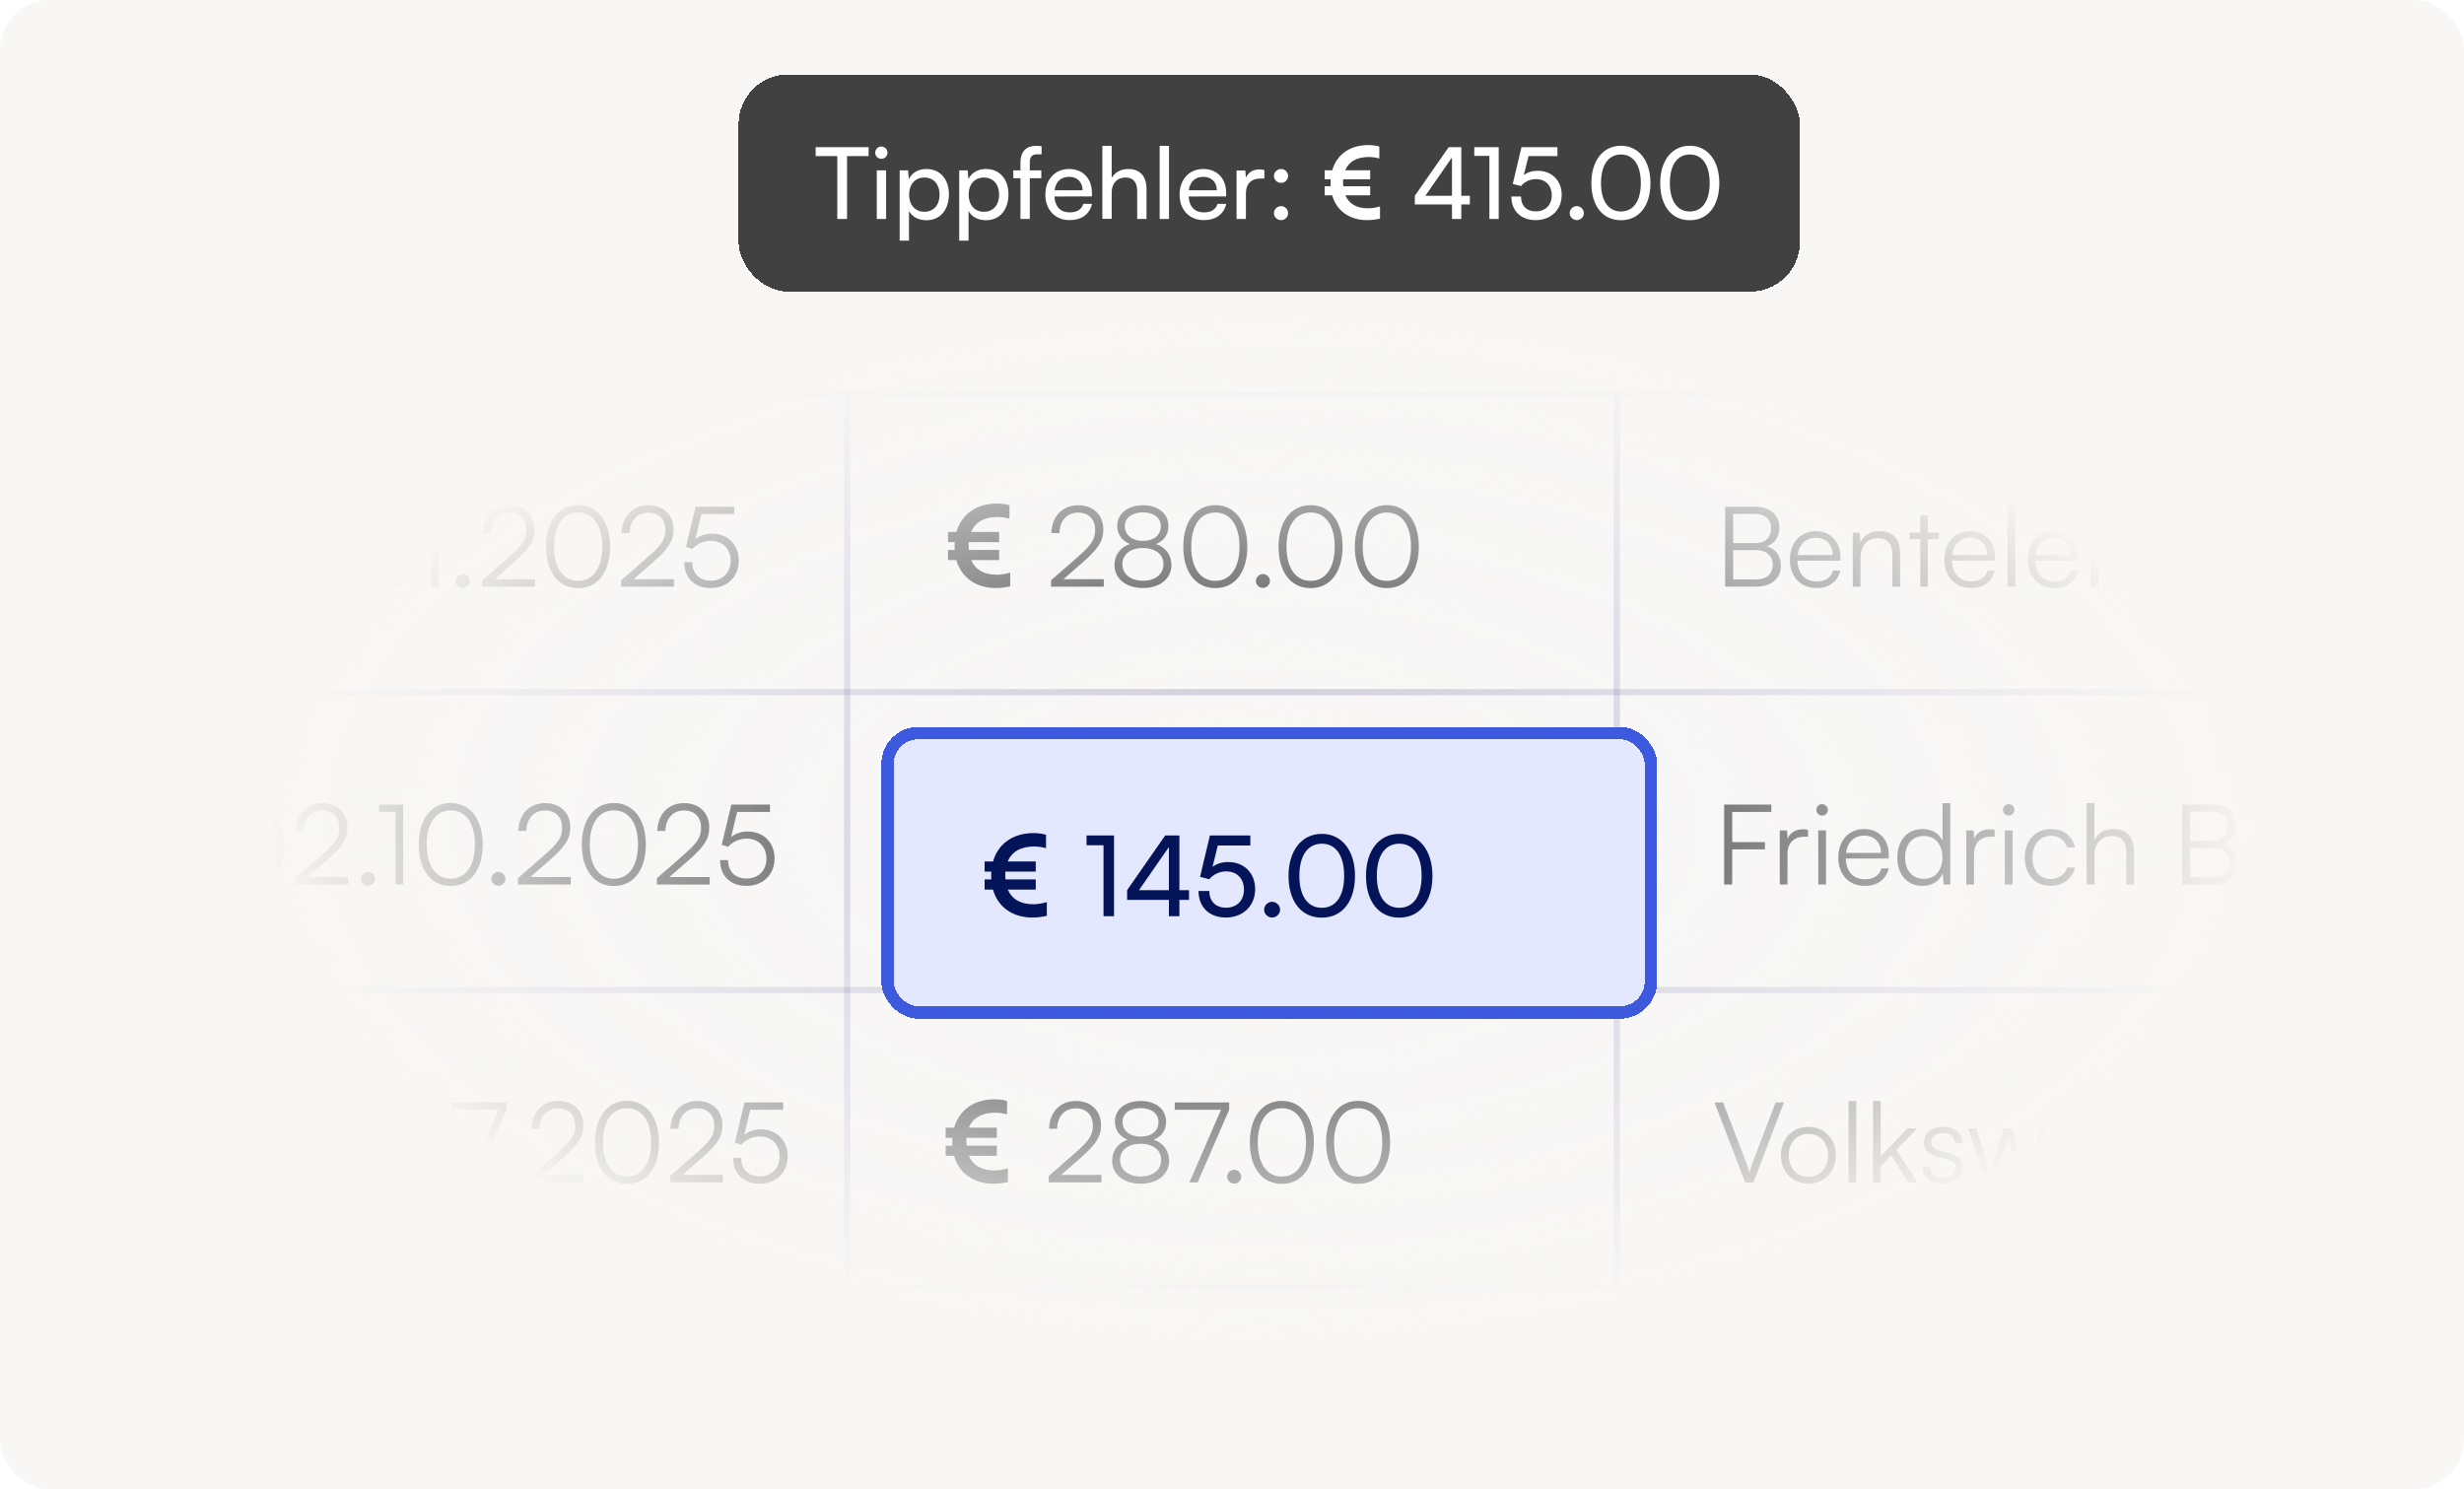 <svg width="397" height="240" viewBox="0 0 397 240" fill="none" xmlns="http://www.w3.org/2000/svg">
<rect width="397" height="240" rx="8" fill="#F8F7F5"/>
<g filter="url(#filter0_f_113_4134)">
<rect x="18.5" y="63.54" width="118" height="48" stroke="#1B1464" stroke-opacity="0.12"/>
<path d="M35.214 88.096C35.214 84.1 37.176 81.4 40.38 81.4C43.566 81.4 45.528 84.1 45.528 88.096C45.528 92.11 43.602 94.774 40.38 94.774C37.14 94.774 35.214 92.11 35.214 88.096ZM36.492 88.096C36.492 91.444 37.914 93.604 40.38 93.604C42.846 93.604 44.268 91.444 44.268 88.096C44.268 84.73 42.846 82.588 40.38 82.588C37.914 82.588 36.492 84.73 36.492 88.096ZM55.817 94.54H47.321V93.514L51.443 89.914C53.819 87.844 54.431 86.944 54.431 85.414C54.431 83.668 53.387 82.606 51.677 82.606C49.895 82.606 48.725 83.902 48.671 85.9H47.375C47.447 83.2 49.157 81.418 51.695 81.418C54.125 81.418 55.745 82.984 55.745 85.342C55.745 87.214 54.899 88.456 52.325 90.706L49.319 93.334H55.817V94.54ZM59.047 94.738C58.434 94.738 57.913 94.234 57.913 93.64C57.913 93.028 58.434 92.506 59.047 92.506C59.658 92.506 60.181 93.028 60.181 93.64C60.181 94.234 59.658 94.738 59.047 94.738ZM63.48 82.822H60.852V81.652H64.722V94.54H63.48V82.822ZM69.421 82.822H66.793V81.652H70.663V94.54H69.421V82.822ZM74.533 94.738C73.921 94.738 73.399 94.234 73.399 93.64C73.399 93.028 73.921 92.506 74.533 92.506C75.145 92.506 75.667 93.028 75.667 93.64C75.667 94.234 75.145 94.738 74.533 94.738ZM86.192 94.54H77.696V93.514L81.818 89.914C84.194 87.844 84.806 86.944 84.806 85.414C84.806 83.668 83.762 82.606 82.052 82.606C80.27 82.606 79.1 83.902 79.046 85.9H77.75C77.822 83.2 79.532 81.418 82.07 81.418C84.5 81.418 86.12 82.984 86.12 85.342C86.12 87.214 85.274 88.456 82.7 90.706L79.694 93.334H86.192V94.54ZM87.983 88.096C87.983 84.1 89.945 81.4 93.149 81.4C96.335 81.4 98.297 84.1 98.297 88.096C98.297 92.11 96.371 94.774 93.149 94.774C89.909 94.774 87.983 92.11 87.983 88.096ZM89.261 88.096C89.261 91.444 90.683 93.604 93.149 93.604C95.615 93.604 97.037 91.444 97.037 88.096C97.037 84.73 95.615 82.588 93.149 82.588C90.683 82.588 89.261 84.73 89.261 88.096ZM108.586 94.54H100.09V93.514L104.212 89.914C106.588 87.844 107.2 86.944 107.2 85.414C107.2 83.668 106.156 82.606 104.446 82.606C102.664 82.606 101.494 83.902 101.44 85.9H100.144C100.216 83.2 101.926 81.418 104.464 81.418C106.894 81.418 108.514 82.984 108.514 85.342C108.514 87.214 107.668 88.456 105.094 90.706L102.088 93.334H108.586V94.54ZM114.502 94.756C111.91 94.756 110.254 93.136 110.254 90.598H111.55C111.55 92.452 112.684 93.568 114.52 93.568C116.464 93.568 117.724 92.272 117.724 90.364C117.724 88.564 116.554 87.142 114.52 87.142C113.332 87.142 112.252 87.682 111.55 88.456L110.524 88.132L112.072 81.652H118.3V82.84H113.008L112.036 86.89C112.756 86.314 113.692 85.99 114.7 85.99C117.382 85.99 119.038 87.916 119.038 90.328C119.038 92.92 117.202 94.756 114.502 94.756Z" fill="#121212"/>
<rect x="18.5" y="111.54" width="118" height="48" stroke="#1B1464" stroke-opacity="0.12"/>
<path d="M35.454 136.096C35.454 132.1 37.416 129.4 40.62 129.4C43.806 129.4 45.768 132.1 45.768 136.096C45.768 140.11 43.842 142.774 40.62 142.774C37.38 142.774 35.454 140.11 35.454 136.096ZM36.732 136.096C36.732 139.444 38.154 141.604 40.62 141.604C43.086 141.604 44.508 139.444 44.508 136.096C44.508 132.73 43.086 130.588 40.62 130.588C38.154 130.588 36.732 132.73 36.732 136.096ZM56.057 142.54H47.561V141.514L51.683 137.914C54.059 135.844 54.671 134.944 54.671 133.414C54.671 131.668 53.627 130.606 51.917 130.606C50.135 130.606 48.965 131.902 48.911 133.9H47.615C47.687 131.2 49.397 129.418 51.935 129.418C54.365 129.418 55.985 130.984 55.985 133.342C55.985 135.214 55.139 136.456 52.565 138.706L49.559 141.334H56.057V142.54ZM59.287 142.738C58.675 142.738 58.153 142.234 58.153 141.64C58.153 141.028 58.675 140.506 59.287 140.506C59.899 140.506 60.421 141.028 60.421 141.64C60.421 142.234 59.899 142.738 59.287 142.738ZM63.72 130.822H61.092V129.652H64.962V142.54H63.72V130.822ZM67.464 136.096C67.464 132.1 69.426 129.4 72.63 129.4C75.816 129.4 77.778 132.1 77.778 136.096C77.778 140.11 75.852 142.774 72.63 142.774C69.39 142.774 67.464 140.11 67.464 136.096ZM68.742 136.096C68.742 139.444 70.164 141.604 72.63 141.604C75.096 141.604 76.518 139.444 76.518 136.096C76.518 132.73 75.096 130.588 72.63 130.588C70.164 130.588 68.742 132.73 68.742 136.096ZM80.293 142.738C79.681 142.738 79.159 142.234 79.159 141.64C79.159 141.028 79.681 140.506 80.293 140.506C80.905 140.506 81.427 141.028 81.427 141.64C81.427 142.234 80.905 142.738 80.293 142.738ZM91.951 142.54H83.456V141.514L87.578 137.914C89.954 135.844 90.566 134.944 90.566 133.414C90.566 131.668 89.522 130.606 87.811 130.606C86.029 130.606 84.859 131.902 84.805 133.9H83.51C83.582 131.2 85.291 129.418 87.829 129.418C90.26 129.418 91.879 130.984 91.879 133.342C91.879 135.214 91.034 136.456 88.46 138.706L85.454 141.334H91.951V142.54ZM93.743 136.096C93.743 132.1 95.705 129.4 98.909 129.4C102.095 129.4 104.057 132.1 104.057 136.096C104.057 140.11 102.131 142.774 98.909 142.774C95.669 142.774 93.743 140.11 93.743 136.096ZM95.021 136.096C95.021 139.444 96.443 141.604 98.909 141.604C101.375 141.604 102.797 139.444 102.797 136.096C102.797 132.73 101.375 130.588 98.909 130.588C96.443 130.588 95.021 132.73 95.021 136.096ZM114.346 142.54H105.85V141.514L109.972 137.914C112.348 135.844 112.96 134.944 112.96 133.414C112.96 131.668 111.916 130.606 110.206 130.606C108.424 130.606 107.254 131.902 107.2 133.9H105.904C105.976 131.2 107.686 129.418 110.224 129.418C112.654 129.418 114.274 130.984 114.274 133.342C114.274 135.214 113.428 136.456 110.854 138.706L107.848 141.334H114.346V142.54ZM120.262 142.756C117.67 142.756 116.014 141.136 116.014 138.598H117.31C117.31 140.452 118.444 141.568 120.28 141.568C122.224 141.568 123.484 140.272 123.484 138.364C123.484 136.564 122.314 135.142 120.28 135.142C119.092 135.142 118.012 135.682 117.31 136.456L116.284 136.132L117.832 129.652H124.06V130.84H118.768L117.796 134.89C118.516 134.314 119.452 133.99 120.46 133.99C123.142 133.99 124.798 135.916 124.798 138.328C124.798 140.92 122.962 142.756 120.262 142.756Z" fill="#121212"/>
<rect x="18.5" y="159.54" width="118" height="48" stroke="#1B1464" stroke-opacity="0.12"/>
<path d="M35.338 184.096C35.338 180.1 37.3 177.4 40.504 177.4C43.69 177.4 45.652 180.1 45.652 184.096C45.652 188.11 43.726 190.774 40.504 190.774C37.264 190.774 35.338 188.11 35.338 184.096ZM36.616 184.096C36.616 187.444 38.038 189.604 40.504 189.604C42.97 189.604 44.392 187.444 44.392 184.096C44.392 180.73 42.97 178.588 40.504 178.588C38.038 178.588 36.616 180.73 36.616 184.096ZM55.941 190.54H47.445V189.514L51.567 185.914C53.943 183.844 54.555 182.944 54.555 181.414C54.555 179.668 53.511 178.606 51.801 178.606C50.019 178.606 48.849 179.902 48.795 181.9H47.499C47.571 179.2 49.281 177.418 51.819 177.418C54.249 177.418 55.869 178.984 55.869 181.342C55.869 183.214 55.023 184.456 52.449 186.706L49.443 189.334H55.941V190.54ZM59.17 190.738C58.559 190.738 58.036 190.234 58.036 189.64C58.036 189.028 58.559 188.506 59.17 188.506C59.782 188.506 60.304 189.028 60.304 189.64C60.304 190.234 59.782 190.738 59.17 190.738ZM61.687 184.096C61.687 180.1 63.649 177.4 66.853 177.4C70.039 177.4 72.001 180.1 72.001 184.096C72.001 188.11 70.075 190.774 66.853 190.774C63.613 190.774 61.687 188.11 61.687 184.096ZM62.965 184.096C62.965 187.444 64.387 189.604 66.853 189.604C69.319 189.604 70.741 187.444 70.741 184.096C70.741 180.73 69.319 178.588 66.853 178.588C64.387 178.588 62.965 180.73 62.965 184.096ZM72.83 177.652H81.596V178.84L76.52 190.54H75.188L80.282 178.84H72.83V177.652ZM82.409 190.738C81.797 190.738 81.275 190.234 81.275 189.64C81.275 189.028 81.797 188.506 82.409 188.506C83.021 188.506 83.543 189.028 83.543 189.64C83.543 190.234 83.021 190.738 82.409 190.738ZM94.068 190.54H85.572V189.514L89.694 185.914C92.07 183.844 92.682 182.944 92.682 181.414C92.682 179.668 91.638 178.606 89.928 178.606C88.146 178.606 86.976 179.902 86.922 181.9H85.626C85.698 179.2 87.408 177.418 89.946 177.418C92.376 177.418 93.996 178.984 93.996 181.342C93.996 183.214 93.15 184.456 90.576 186.706L87.57 189.334H94.068V190.54ZM95.859 184.096C95.859 180.1 97.821 177.4 101.025 177.4C104.211 177.4 106.173 180.1 106.173 184.096C106.173 188.11 104.247 190.774 101.025 190.774C97.785 190.774 95.859 188.11 95.859 184.096ZM97.137 184.096C97.137 187.444 98.559 189.604 101.025 189.604C103.491 189.604 104.913 187.444 104.913 184.096C104.913 180.73 103.491 178.588 101.025 178.588C98.559 178.588 97.137 180.73 97.137 184.096ZM116.462 190.54H107.966V189.514L112.088 185.914C114.464 183.844 115.076 182.944 115.076 181.414C115.076 179.668 114.032 178.606 112.322 178.606C110.54 178.606 109.37 179.902 109.316 181.9H108.02C108.092 179.2 109.802 177.418 112.34 177.418C114.77 177.418 116.39 178.984 116.39 181.342C116.39 183.214 115.544 184.456 112.97 186.706L109.964 189.334H116.462V190.54ZM122.378 190.756C119.786 190.756 118.13 189.136 118.13 186.598H119.426C119.426 188.452 120.56 189.568 122.396 189.568C124.34 189.568 125.6 188.272 125.6 186.364C125.6 184.564 124.43 183.142 122.396 183.142C121.208 183.142 120.128 183.682 119.426 184.456L118.4 184.132L119.948 177.652H126.176V178.84H120.884L119.912 182.89C120.632 182.314 121.568 181.99 122.576 181.99C125.258 181.99 126.914 183.916 126.914 186.328C126.914 188.92 125.078 190.756 122.378 190.756Z" fill="#121212"/>
<rect x="136.5" y="63.54" width="124" height="48" stroke="#1B1464" stroke-opacity="0.12"/>
<path d="M160.444 94.756C157.276 94.756 154.9 93.1 154.09 90.256H152.74V88.618H153.82C153.802 88.42 153.802 88.204 153.802 87.988C153.802 87.772 153.802 87.556 153.82 87.358H152.74V85.72H154.108C154.918 82.84 157.348 81.148 160.642 81.148C161.308 81.148 162.046 81.238 162.64 81.418V83.578C162.064 83.416 161.29 83.308 160.75 83.308C158.608 83.308 157.132 84.118 156.466 85.72H160.984V87.358H156.088C156.07 87.556 156.07 87.754 156.07 87.952C156.07 88.186 156.088 88.402 156.106 88.618H160.984V90.256H156.484C157.15 91.822 158.572 92.614 160.57 92.614C161.29 92.614 162.046 92.488 162.766 92.272V94.486C161.938 94.666 161.218 94.756 160.444 94.756ZM177.841 94.54H169.345V93.514L173.467 89.914C175.843 87.844 176.455 86.944 176.455 85.414C176.455 83.668 175.411 82.606 173.701 82.606C171.919 82.606 170.749 83.902 170.695 85.9H169.399C169.471 83.2 171.181 81.418 173.719 81.418C176.149 81.418 177.769 82.984 177.769 85.342C177.769 87.214 176.923 88.456 174.349 90.706L171.343 93.334H177.841V94.54ZM179.561 91.03C179.561 89.446 180.515 88.186 182.045 87.664C180.749 87.142 180.011 86.08 180.011 84.748C180.011 82.768 181.703 81.418 184.169 81.418C186.617 81.418 188.255 82.768 188.255 84.766C188.255 86.116 187.535 87.178 186.257 87.664C187.751 88.132 188.741 89.428 188.741 91.048C188.741 93.244 186.887 94.756 184.151 94.756C181.415 94.756 179.561 93.244 179.561 91.03ZM181.235 84.784C181.235 86.206 182.387 87.16 184.151 87.16C185.897 87.16 187.031 86.242 187.031 84.82C187.031 83.434 185.897 82.57 184.151 82.57C182.387 82.57 181.235 83.434 181.235 84.784ZM180.839 90.922C180.839 92.524 182.171 93.586 184.169 93.586C186.131 93.586 187.463 92.524 187.463 90.922C187.463 89.338 186.167 88.312 184.133 88.312C182.135 88.312 180.839 89.338 180.839 90.922ZM190.654 88.096C190.654 84.1 192.616 81.4 195.82 81.4C199.006 81.4 200.968 84.1 200.968 88.096C200.968 92.11 199.042 94.774 195.82 94.774C192.58 94.774 190.654 92.11 190.654 88.096ZM191.932 88.096C191.932 91.444 193.354 93.604 195.82 93.604C198.286 93.604 199.708 91.444 199.708 88.096C199.708 84.73 198.286 82.588 195.82 82.588C193.354 82.588 191.932 84.73 191.932 88.096ZM203.483 94.738C202.871 94.738 202.349 94.234 202.349 93.64C202.349 93.028 202.871 92.506 203.483 92.506C204.095 92.506 204.617 93.028 204.617 93.64C204.617 94.234 204.095 94.738 203.483 94.738ZM206 88.096C206 84.1 207.962 81.4 211.166 81.4C214.352 81.4 216.314 84.1 216.314 88.096C216.314 92.11 214.388 94.774 211.166 94.774C207.926 94.774 206 92.11 206 88.096ZM207.278 88.096C207.278 91.444 208.7 93.604 211.166 93.604C213.632 93.604 215.054 91.444 215.054 88.096C215.054 84.73 213.632 82.588 211.166 82.588C208.7 82.588 207.278 84.73 207.278 88.096ZM218.287 88.096C218.287 84.1 220.249 81.4 223.453 81.4C226.639 81.4 228.601 84.1 228.601 88.096C228.601 92.11 226.675 94.774 223.453 94.774C220.213 94.774 218.287 92.11 218.287 88.096ZM219.565 88.096C219.565 91.444 220.987 93.604 223.453 93.604C225.919 93.604 227.341 91.444 227.341 88.096C227.341 84.73 225.919 82.588 223.453 82.588C220.987 82.588 219.565 84.73 219.565 88.096Z" fill="#121212"/>
<rect x="136.5" y="111.54" width="124" height="48" stroke="#1B1464" stroke-opacity="0.12"/>
<path d="M160.487 142.756C157.319 142.756 154.943 141.1 154.133 138.256H152.783V136.618H153.863C153.845 136.42 153.845 136.204 153.845 135.988C153.845 135.772 153.845 135.556 153.863 135.358H152.783V133.72H154.151C154.961 130.84 157.391 129.148 160.685 129.148C161.351 129.148 162.089 129.238 162.683 129.418V131.578C162.107 131.416 161.333 131.308 160.793 131.308C158.651 131.308 157.175 132.118 156.509 133.72H161.027V135.358H156.131C156.113 135.556 156.113 135.754 156.113 135.952C156.113 136.186 156.131 136.402 156.149 136.618H161.027V138.256H156.527C157.193 139.822 158.615 140.614 160.613 140.614C161.333 140.614 162.089 140.488 162.809 140.272V142.486C161.981 142.666 161.261 142.756 160.487 142.756ZM171.836 130.822H169.208V129.652H173.078V142.54H171.836V130.822ZM184.85 139.804H183.338V142.54H182.078V139.804H175.31V138.652L181.61 129.652H183.338V138.652H184.85V139.804ZM176.714 138.652H182.078V130.984L176.714 138.652ZM190.814 142.756C188.222 142.756 186.566 141.136 186.566 138.598H187.862C187.862 140.452 188.996 141.568 190.832 141.568C192.776 141.568 194.036 140.272 194.036 138.364C194.036 136.564 192.866 135.142 190.832 135.142C189.644 135.142 188.564 135.682 187.862 136.456L186.836 136.132L188.384 129.652H194.612V130.84H189.32L188.348 134.89C189.068 134.314 190.004 133.99 191.012 133.99C193.694 133.99 195.35 135.916 195.35 138.328C195.35 140.92 193.514 142.756 190.814 142.756ZM197.971 142.738C197.359 142.738 196.837 142.234 196.837 141.64C196.837 141.028 197.359 140.506 197.971 140.506C198.583 140.506 199.105 141.028 199.105 141.64C199.105 142.234 198.583 142.738 197.971 142.738ZM200.961 139.03C200.961 137.446 201.915 136.186 203.445 135.664C202.149 135.142 201.411 134.08 201.411 132.748C201.411 130.768 203.103 129.418 205.569 129.418C208.017 129.418 209.655 130.768 209.655 132.766C209.655 134.116 208.935 135.178 207.657 135.664C209.151 136.132 210.141 137.428 210.141 139.048C210.141 141.244 208.287 142.756 205.551 142.756C202.815 142.756 200.961 141.244 200.961 139.03ZM202.635 132.784C202.635 134.206 203.787 135.16 205.551 135.16C207.297 135.16 208.431 134.242 208.431 132.82C208.431 131.434 207.297 130.57 205.551 130.57C203.787 130.57 202.635 131.434 202.635 132.784ZM202.239 138.922C202.239 140.524 203.571 141.586 205.569 141.586C207.531 141.586 208.863 140.524 208.863 138.922C208.863 137.338 207.567 136.312 205.533 136.312C203.535 136.312 202.239 137.338 202.239 138.922ZM216.267 142.756C213.675 142.756 212.019 141.136 212.019 138.598H213.315C213.315 140.452 214.449 141.568 216.285 141.568C218.229 141.568 219.489 140.272 219.489 138.364C219.489 136.564 218.319 135.142 216.285 135.142C215.097 135.142 214.017 135.682 213.315 136.456L212.289 136.132L213.837 129.652H220.065V130.84H214.773L213.801 134.89C214.521 134.314 215.457 133.99 216.465 133.99C219.147 133.99 220.803 135.916 220.803 138.328C220.803 140.92 218.967 142.756 216.267 142.756Z" fill="#121212"/>
<rect x="136.5" y="159.54" width="124" height="48" stroke="#1B1464" stroke-opacity="0.12"/>
<path d="M160.071 190.756C156.903 190.756 154.527 189.1 153.717 186.256H152.367V184.618H153.447C153.429 184.42 153.429 184.204 153.429 183.988C153.429 183.772 153.429 183.556 153.447 183.358H152.367V181.72H153.735C154.545 178.84 156.975 177.148 160.269 177.148C160.935 177.148 161.673 177.238 162.267 177.418V179.578C161.691 179.416 160.917 179.308 160.377 179.308C158.235 179.308 156.759 180.118 156.093 181.72H160.611V183.358H155.715C155.697 183.556 155.697 183.754 155.697 183.952C155.697 184.186 155.715 184.402 155.733 184.618H160.611V186.256H156.111C156.777 187.822 158.199 188.614 160.197 188.614C160.917 188.614 161.673 188.488 162.393 188.272V190.486C161.565 190.666 160.845 190.756 160.071 190.756ZM177.468 190.54H168.972V189.514L173.094 185.914C175.47 183.844 176.082 182.944 176.082 181.414C176.082 179.668 175.038 178.606 173.328 178.606C171.546 178.606 170.376 179.902 170.322 181.9H169.026C169.098 179.2 170.808 177.418 173.346 177.418C175.776 177.418 177.396 178.984 177.396 181.342C177.396 183.214 176.55 184.456 173.976 186.706L170.97 189.334H177.468V190.54ZM179.188 187.03C179.188 185.446 180.142 184.186 181.672 183.664C180.376 183.142 179.638 182.08 179.638 180.748C179.638 178.768 181.33 177.418 183.796 177.418C186.244 177.418 187.882 178.768 187.882 180.766C187.882 182.116 187.162 183.178 185.884 183.664C187.378 184.132 188.368 185.428 188.368 187.048C188.368 189.244 186.514 190.756 183.778 190.756C181.042 190.756 179.188 189.244 179.188 187.03ZM180.862 180.784C180.862 182.206 182.014 183.16 183.778 183.16C185.524 183.16 186.658 182.242 186.658 180.82C186.658 179.434 185.524 178.57 183.778 178.57C182.014 178.57 180.862 179.434 180.862 180.784ZM180.466 186.922C180.466 188.524 181.798 189.586 183.796 189.586C185.758 189.586 187.09 188.524 187.09 186.922C187.09 185.338 185.794 184.312 183.76 184.312C181.762 184.312 180.466 185.338 180.466 186.922ZM189.277 177.652H198.043V178.84L192.967 190.54H191.635L196.729 178.84H189.277V177.652ZM198.856 190.738C198.244 190.738 197.722 190.234 197.722 189.64C197.722 189.028 198.244 188.506 198.856 188.506C199.468 188.506 199.99 189.028 199.99 189.64C199.99 190.234 199.468 190.738 198.856 190.738ZM201.373 184.096C201.373 180.1 203.335 177.4 206.539 177.4C209.725 177.4 211.687 180.1 211.687 184.096C211.687 188.11 209.761 190.774 206.539 190.774C203.299 190.774 201.373 188.11 201.373 184.096ZM202.651 184.096C202.651 187.444 204.073 189.604 206.539 189.604C209.005 189.604 210.427 187.444 210.427 184.096C210.427 180.73 209.005 178.588 206.539 178.588C204.073 178.588 202.651 180.73 202.651 184.096ZM213.66 184.096C213.66 180.1 215.622 177.4 218.826 177.4C222.012 177.4 223.974 180.1 223.974 184.096C223.974 188.11 222.048 190.774 218.826 190.774C215.586 190.774 213.66 188.11 213.66 184.096ZM214.938 184.096C214.938 187.444 216.36 189.604 218.826 189.604C221.292 189.604 222.714 187.444 222.714 184.096C222.714 180.73 221.292 178.588 218.826 178.588C216.36 178.588 214.938 180.73 214.938 184.096Z" fill="#121212"/>
<g clip-path="url(#clip0_113_4134)">
<path d="M277.956 94.54V81.652H282.672C285.156 81.652 286.686 82.912 286.686 84.982C286.686 86.494 286.02 87.52 284.688 88.042C286.182 88.528 286.938 89.572 286.938 91.156C286.938 93.226 285.39 94.54 282.942 94.54H277.956ZM282.654 82.804H279.252V87.52H282.816C284.436 87.52 285.354 86.62 285.354 85.09C285.354 83.65 284.382 82.804 282.654 82.804ZM282.942 88.654H279.252V93.37H282.942C284.634 93.37 285.624 92.488 285.624 90.994C285.624 89.536 284.616 88.654 282.942 88.654ZM292.66 94.756C290.104 94.756 288.394 92.92 288.394 90.184C288.394 87.466 290.086 85.594 292.57 85.594C294.928 85.594 296.53 87.268 296.53 89.734V90.346H289.6C289.69 92.47 290.806 93.694 292.678 93.694C294.1 93.694 295.018 93.082 295.342 91.93H296.53C296.062 93.766 294.712 94.756 292.66 94.756ZM292.57 86.656C290.932 86.656 289.852 87.736 289.636 89.446H295.288C295.288 87.772 294.208 86.656 292.57 86.656ZM299.758 94.54H298.516V85.828H299.596L299.776 87.34C300.352 86.224 301.504 85.594 302.764 85.594C305.158 85.594 306.148 87.016 306.148 89.212V94.54H304.906V89.482C304.906 87.448 303.988 86.728 302.548 86.728C300.766 86.728 299.758 88.024 299.758 89.986V94.54ZM310.621 94.54H309.397V86.872H307.651V85.828H309.397V83.074H310.621V85.828H312.367V86.872H310.621V94.54ZM317.551 94.756C314.995 94.756 313.285 92.92 313.285 90.184C313.285 87.466 314.977 85.594 317.461 85.594C319.819 85.594 321.421 87.268 321.421 89.734V90.346H314.491C314.581 92.47 315.697 93.694 317.569 93.694C318.991 93.694 319.909 93.082 320.233 91.93H321.421C320.953 93.766 319.603 94.756 317.551 94.756ZM317.461 86.656C315.823 86.656 314.743 87.736 314.527 89.446H320.179C320.179 87.772 319.099 86.656 317.461 86.656ZM324.702 94.54H323.46V81.418H324.702V94.54ZM330.998 94.756C328.442 94.756 326.732 92.92 326.732 90.184C326.732 87.466 328.424 85.594 330.908 85.594C333.266 85.594 334.868 87.268 334.868 89.734V90.346H327.938C328.028 92.47 329.144 93.694 331.016 93.694C332.438 93.694 333.356 93.082 333.68 91.93H334.868C334.4 93.766 333.05 94.756 330.998 94.756ZM330.908 86.656C329.27 86.656 328.19 87.736 327.974 89.446H333.626C333.626 87.772 332.546 86.656 330.908 86.656ZM341.408 85.72V86.836H340.724C339.122 86.836 338.096 87.916 338.096 89.572V94.54H336.854V85.828H338.024L338.114 87.178C338.456 86.242 339.374 85.63 340.598 85.63C340.868 85.63 341.102 85.648 341.408 85.72ZM353.721 82.66C350.751 82.66 348.879 84.856 348.879 88.15C348.879 91.498 350.859 93.532 353.757 93.532C355.917 93.532 358.023 92.488 358.023 89.392V88.726H353.361V87.574H359.247V94.558H358.221L358.095 92.506C357.411 93.784 355.791 94.756 353.703 94.756C350.049 94.756 347.529 92.128 347.529 88.15C347.529 84.208 350.049 81.436 353.739 81.436C356.457 81.436 358.563 82.984 359.067 85.324H357.663C357.123 83.56 355.611 82.66 353.721 82.66ZM362.793 94.54H361.551V85.828H362.631L362.775 87.07C363.207 86.152 364.179 85.594 365.403 85.594C366.771 85.594 367.797 86.314 368.211 87.448C368.607 86.314 369.669 85.594 371.073 85.594C372.963 85.594 374.205 86.818 374.205 88.834V94.54H372.999V89.086C372.999 87.592 372.171 86.71 370.839 86.71C369.381 86.71 368.517 87.808 368.517 89.158V94.54H367.293V89.068C367.293 87.592 366.447 86.728 365.133 86.728C363.675 86.728 362.793 87.808 362.793 89.14V94.54ZM377.783 94.54H376.703V81.418H377.945V87.52C378.557 86.242 379.745 85.594 381.221 85.594C383.759 85.594 385.235 87.574 385.235 90.202C385.235 92.812 383.723 94.756 381.185 94.756C379.727 94.756 378.521 94.108 377.909 92.758L377.783 94.54ZM377.963 90.166C377.963 92.182 379.079 93.622 380.987 93.622C382.877 93.622 383.975 92.182 383.975 90.166C383.975 88.168 382.877 86.71 380.987 86.71C379.079 86.71 377.963 88.168 377.963 90.166ZM388.781 94.54H387.485V81.652H388.781V87.394H395.747V81.652H397.025V94.54H395.747V88.6H388.781V94.54Z" fill="#121212"/>
</g>
<rect x="260.5" y="63.54" width="127" height="48" stroke="#1B1464" stroke-opacity="0.12"/>
<g clip-path="url(#clip1_113_4134)">
<path d="M284.37 136.87H279.096V142.54H277.8V129.652H285.396V130.84H279.096V135.7H284.37V136.87ZM291.313 133.72V134.836H290.629C289.027 134.836 288.001 135.916 288.001 137.572V142.54H286.759V133.828H287.929L288.019 135.178C288.361 134.242 289.279 133.63 290.503 133.63C290.773 133.63 291.007 133.648 291.313 133.72ZM293.576 131.434C293.072 131.434 292.658 131.02 292.658 130.516C292.658 130.012 293.072 129.58 293.576 129.58C294.08 129.58 294.512 130.012 294.512 130.516C294.512 131.02 294.08 131.434 293.576 131.434ZM292.964 142.54V133.828H294.206V142.54H292.964ZM300.45 142.756C297.894 142.756 296.184 140.92 296.184 138.184C296.184 135.466 297.876 133.594 300.36 133.594C302.718 133.594 304.32 135.268 304.32 137.734V138.346H297.39C297.48 140.47 298.596 141.694 300.468 141.694C301.89 141.694 302.808 141.082 303.132 139.93H304.32C303.852 141.766 302.502 142.756 300.45 142.756ZM300.36 134.656C298.722 134.656 297.642 135.736 297.426 137.446H303.078C303.078 135.772 301.998 134.656 300.36 134.656ZM309.726 142.756C307.188 142.756 305.694 140.812 305.694 138.202C305.694 135.574 307.188 133.594 309.78 133.594C311.22 133.594 312.372 134.224 312.984 135.484V129.418H314.226V142.54H313.146L313.02 140.758C312.408 142.108 311.184 142.756 309.726 142.756ZM309.942 141.622C311.85 141.622 312.966 140.182 312.966 138.166C312.966 136.168 311.85 134.71 309.942 134.71C308.052 134.71 306.954 136.168 306.954 138.166C306.954 140.182 308.052 141.622 309.942 141.622ZM321.371 133.72V134.836H320.687C319.085 134.836 318.059 135.916 318.059 137.572V142.54H316.817V133.828H317.987L318.077 135.178C318.419 134.242 319.337 133.63 320.561 133.63C320.831 133.63 321.065 133.648 321.371 133.72ZM323.635 131.434C323.131 131.434 322.717 131.02 322.717 130.516C322.717 130.012 323.131 129.58 323.635 129.58C324.139 129.58 324.571 130.012 324.571 130.516C324.571 131.02 324.139 131.434 323.635 131.434ZM323.023 142.54V133.828H324.265V142.54H323.023ZM326.243 138.202C326.243 135.466 327.917 133.594 330.455 133.594C332.471 133.594 333.947 134.764 334.289 136.564H333.047C332.723 135.358 331.679 134.692 330.473 134.692C328.709 134.692 327.467 136.042 327.467 138.184C327.467 140.254 328.619 141.64 330.383 141.64C331.679 141.64 332.723 140.92 333.065 139.804H334.325C333.911 141.586 332.363 142.756 330.383 142.756C327.917 142.756 326.243 140.938 326.243 138.202ZM337.448 142.522H336.206V129.418H337.448V135.34C338.006 134.296 339.068 133.594 340.526 133.594C342.812 133.594 343.838 135.016 343.838 137.212V142.54H342.596V137.482C342.596 135.448 341.642 134.728 340.292 134.728C338.42 134.728 337.448 136.114 337.448 137.788V142.522ZM351.576 142.54V129.652H356.292C358.776 129.652 360.306 130.912 360.306 132.982C360.306 134.494 359.64 135.52 358.308 136.042C359.802 136.528 360.558 137.572 360.558 139.156C360.558 141.226 359.01 142.54 356.562 142.54H351.576ZM356.274 130.804H352.872V135.52H356.436C358.056 135.52 358.974 134.62 358.974 133.09C358.974 131.65 358.002 130.804 356.274 130.804ZM356.562 136.654H352.872V141.37H356.562C358.254 141.37 359.244 140.488 359.244 138.994C359.244 137.536 358.236 136.654 356.562 136.654ZM362.014 138.184C362.014 135.52 363.886 133.594 366.442 133.594C368.998 133.594 370.87 135.52 370.87 138.184C370.87 140.83 368.998 142.756 366.442 142.756C363.886 142.756 362.014 140.83 362.014 138.184ZM363.274 138.166C363.274 140.218 364.57 141.64 366.442 141.64C368.296 141.64 369.61 140.218 369.61 138.166C369.61 136.15 368.296 134.71 366.442 134.71C364.57 134.71 363.274 136.15 363.274 138.166ZM371.693 146.338V145.312H372.647C373.403 145.312 374.159 145.258 374.591 144.088L374.969 143.062L371.441 133.828H372.755L375.563 141.424L378.317 133.828H379.595L375.599 144.538C375.095 145.906 374.249 146.464 373.007 146.464C372.485 146.464 372.089 146.428 371.693 146.338ZM380.257 140.092H381.445C381.445 141.1 382.201 141.73 383.425 141.73C384.775 141.73 385.567 141.154 385.567 140.218C385.567 139.498 385.207 139.084 384.181 138.832L382.687 138.454C381.175 138.076 380.437 137.284 380.437 136.096C380.437 134.566 381.715 133.594 383.587 133.594C385.423 133.594 386.611 134.602 386.665 136.222H385.459C385.423 135.214 384.721 134.62 383.551 134.62C382.327 134.62 381.643 135.142 381.643 136.078C381.643 136.744 382.111 137.212 383.065 137.446L384.559 137.824C386.071 138.202 386.755 138.904 386.755 140.164C386.755 141.73 385.423 142.756 383.443 142.756C381.481 142.756 380.257 141.712 380.257 140.092ZM392.454 142.756C389.898 142.756 388.188 140.92 388.188 138.184C388.188 135.466 389.88 133.594 392.364 133.594C394.722 133.594 396.324 135.268 396.324 137.734V138.346H389.394C389.484 140.47 390.6 141.694 392.472 141.694C393.894 141.694 394.812 141.082 395.136 139.93H396.324C395.856 141.766 394.506 142.756 392.454 142.756ZM392.364 134.656C390.726 134.656 389.646 135.736 389.43 137.446H395.082C395.082 135.772 394.002 134.656 392.364 134.656ZM399.552 142.54H398.31V133.828H399.39L399.57 135.34C400.146 134.224 401.298 133.594 402.558 133.594C404.952 133.594 405.942 135.016 405.942 137.212V142.54H404.7V137.482C404.7 135.448 403.782 134.728 402.342 134.728C400.56 134.728 399.552 136.024 399.552 137.986V142.54ZM419.079 130.66C416.109 130.66 414.237 132.856 414.237 136.15C414.237 139.498 416.217 141.532 419.115 141.532C421.275 141.532 423.381 140.488 423.381 137.392V136.726H418.719V135.574H424.605V142.558H423.579L423.453 140.506C422.769 141.784 421.149 142.756 419.061 142.756C415.407 142.756 412.887 140.128 412.887 136.15C412.887 132.208 415.407 129.436 419.097 129.436C421.815 129.436 423.921 130.984 424.425 133.324H423.021C422.481 131.56 420.969 130.66 419.079 130.66ZM428.151 142.54H426.909V133.828H427.989L428.133 135.07C428.565 134.152 429.537 133.594 430.761 133.594C432.129 133.594 433.155 134.314 433.569 135.448C433.965 134.314 435.027 133.594 436.431 133.594C438.321 133.594 439.563 134.818 439.563 136.834V142.54H438.357V137.086C438.357 135.592 437.529 134.71 436.197 134.71C434.739 134.71 433.875 135.808 433.875 137.158V142.54H432.651V137.068C432.651 135.592 431.805 134.728 430.491 134.728C429.033 134.728 428.151 135.808 428.151 137.14V142.54Z" fill="#121212"/>
</g>
<rect x="260.5" y="111.54" width="127" height="48" stroke="#1B1464" stroke-opacity="0.12"/>
<g clip-path="url(#clip2_113_4134)">
<path d="M281.176 190.54L276.244 177.652H277.63L281.068 186.616C281.338 187.318 281.59 188.02 281.878 188.92C282.148 187.984 282.472 187.084 282.67 186.598L286.09 177.652H287.422L282.526 190.54H281.176ZM286.944 186.184C286.944 183.52 288.816 181.594 291.372 181.594C293.928 181.594 295.8 183.52 295.8 186.184C295.8 188.83 293.928 190.756 291.372 190.756C288.816 190.756 286.944 188.83 286.944 186.184ZM288.204 186.166C288.204 188.218 289.5 189.64 291.372 189.64C293.226 189.64 294.54 188.218 294.54 186.166C294.54 184.15 293.226 182.71 291.372 182.71C289.5 182.71 288.204 184.15 288.204 186.166ZM299.082 190.54H297.84V177.418H299.082V190.54ZM303.02 190.54H301.778V177.418H303.02V186.328L307.34 181.828H308.906L305.558 185.302L308.924 190.54H307.484L304.712 186.184L303.02 187.93V190.54ZM309.792 188.092H310.98C310.98 189.1 311.736 189.73 312.96 189.73C314.31 189.73 315.102 189.154 315.102 188.218C315.102 187.498 314.742 187.084 313.716 186.832L312.222 186.454C310.71 186.076 309.972 185.284 309.972 184.096C309.972 182.566 311.25 181.594 313.122 181.594C314.958 181.594 316.146 182.602 316.2 184.222H314.994C314.958 183.214 314.256 182.62 313.086 182.62C311.862 182.62 311.178 183.142 311.178 184.078C311.178 184.744 311.646 185.212 312.6 185.446L314.094 185.824C315.606 186.202 316.29 186.904 316.29 188.164C316.29 189.73 314.958 190.756 312.978 190.756C311.016 190.756 309.792 189.712 309.792 188.092ZM319.978 190.54L317.098 181.828H318.376L320.086 187.084C320.284 187.66 320.446 188.254 320.626 188.956C320.77 188.254 321.058 187.372 321.148 187.084L322.876 181.828H324.154L325.864 187.084C326.026 187.552 326.242 188.308 326.404 188.956C326.584 188.236 326.62 188.02 326.926 187.084L328.654 181.828H329.95L326.998 190.54H325.792L323.992 185.068C323.776 184.42 323.632 183.88 323.524 183.358C323.398 183.826 323.254 184.348 323.02 185.068L321.22 190.54H319.978ZM333.616 190.756C331.762 190.756 330.664 189.712 330.664 188.182C330.664 186.58 331.888 185.572 333.922 185.41L336.802 185.176V184.888C336.802 183.178 335.776 182.638 334.498 182.638C332.986 182.638 332.086 183.322 332.086 184.492H330.952C330.952 182.728 332.392 181.594 334.534 181.594C336.55 181.594 338.026 182.602 338.026 184.906V190.54H336.982L336.82 189.01C336.28 190.108 335.092 190.756 333.616 190.756ZM333.904 189.748C335.74 189.748 336.802 188.47 336.802 186.58V186.112L334.228 186.31C332.59 186.454 331.924 187.174 331.924 188.146C331.924 189.208 332.716 189.748 333.904 189.748ZM339.925 185.932C339.925 183.556 341.455 181.594 344.011 181.594C345.523 181.594 346.675 182.296 347.233 183.574L347.359 181.828H348.439V190.27C348.439 192.862 346.783 194.554 344.227 194.554C341.995 194.554 340.429 193.294 340.087 191.188H341.329C341.599 192.592 342.679 193.42 344.245 193.42C346.027 193.42 347.215 192.214 347.215 190.396V188.326C346.621 189.55 345.415 190.27 343.921 190.27C341.437 190.27 339.925 188.308 339.925 185.932ZM341.167 185.914C341.167 187.696 342.265 189.154 344.101 189.154C345.991 189.154 347.107 187.786 347.107 185.914C347.107 184.06 346.027 182.692 344.119 182.692C342.247 182.692 341.167 184.15 341.167 185.914ZM354.684 190.756C352.128 190.756 350.418 188.92 350.418 186.184C350.418 183.466 352.11 181.594 354.594 181.594C356.952 181.594 358.554 183.268 358.554 185.734V186.346H351.624C351.714 188.47 352.83 189.694 354.702 189.694C356.124 189.694 357.042 189.082 357.366 187.93H358.554C358.086 189.766 356.736 190.756 354.684 190.756ZM354.594 182.656C352.956 182.656 351.876 183.736 351.66 185.446H357.312C357.312 183.772 356.232 182.656 354.594 182.656ZM361.782 190.54H360.54V181.828H361.62L361.8 183.34C362.376 182.224 363.528 181.594 364.788 181.594C367.182 181.594 368.172 183.016 368.172 185.212V190.54H366.93V185.482C366.93 183.448 366.012 182.728 364.572 182.728C362.79 182.728 361.782 184.024 361.782 185.986V190.54ZM375.91 190.54H374.596L379.33 177.652H380.932L385.72 190.54H384.37L383.11 187.12H377.17L375.91 190.54ZM379.96 179.47L377.566 185.986H382.696L380.284 179.47C380.23 179.29 380.14 179.074 380.122 178.948C380.104 179.056 380.032 179.29 379.96 179.47ZM392.402 178.66C389.432 178.66 387.56 180.856 387.56 184.15C387.56 187.498 389.54 189.532 392.438 189.532C394.598 189.532 396.704 188.488 396.704 185.392V184.726H392.042V183.574H397.928V190.558H396.902L396.776 188.506C396.092 189.784 394.472 190.756 392.384 190.756C388.73 190.756 386.21 188.128 386.21 184.15C386.21 180.208 388.73 177.436 392.42 177.436C395.138 177.436 397.244 178.984 397.748 181.324H396.344C395.804 179.56 394.292 178.66 392.402 178.66Z" fill="#121212"/>
</g>
<rect x="260.5" y="159.54" width="127" height="48" stroke="#1B1464" stroke-opacity="0.12"/>
</g>
<rect x="13" y="38.08" width="380" height="191.04" fill="url(#paint0_radial_113_4134)"/>
<g filter="url(#filter1_d_113_4134)">
<rect x="136" y="111.12" width="125" height="47.04" rx="6" fill="#E3E8FF" shape-rendering="crispEdges"/>
<rect x="137" y="112.12" width="123" height="45.04" rx="5" stroke="#3D5ADF" stroke-width="2" shape-rendering="crispEdges"/>
<path d="M160.342 141.856C157.174 141.856 154.798 140.2 153.988 137.356H152.638V135.718H153.718C153.7 135.52 153.7 135.304 153.7 135.088C153.7 134.872 153.7 134.656 153.718 134.458H152.638V132.82H154.006C154.816 129.94 157.246 128.248 160.54 128.248C161.206 128.248 161.944 128.338 162.538 128.518V130.678C161.962 130.516 161.188 130.408 160.648 130.408C158.506 130.408 157.03 131.218 156.364 132.82H160.882V134.458H155.986C155.968 134.656 155.968 134.854 155.968 135.052C155.968 135.286 155.986 135.502 156.004 135.718H160.882V137.356H156.382C157.048 138.922 158.47 139.714 160.468 139.714C161.188 139.714 161.944 139.588 162.664 139.372V141.586C161.836 141.766 161.116 141.856 160.342 141.856ZM171.8 130.21H169.064V128.626H173.492V141.64H171.8V130.21ZM185.574 139.012H184.026V141.64H182.334V139.012H175.602V137.446L181.74 128.626H184.026V137.446H185.574V139.012ZM177.51 137.446H182.334V130.498L177.51 137.446ZM191.496 141.856C188.832 141.856 187.104 140.164 187.104 137.572H188.85C188.85 139.246 189.876 140.272 191.532 140.272C193.296 140.272 194.43 139.102 194.43 137.338C194.43 135.664 193.368 134.422 191.55 134.422C190.452 134.422 189.444 134.944 188.85 135.682L187.356 135.304L188.94 128.626H195.456V130.246H190.218L189.354 133.702C190.038 133.18 190.902 132.91 191.874 132.91C194.52 132.91 196.23 134.764 196.23 137.266C196.23 139.966 194.304 141.856 191.496 141.856ZM198.972 141.856C198.27 141.856 197.676 141.28 197.676 140.596C197.676 139.894 198.27 139.318 198.972 139.318C199.656 139.318 200.25 139.894 200.25 140.596C200.25 141.28 199.656 141.856 198.972 141.856ZM201.607 135.142C201.607 131.11 203.695 128.374 206.971 128.374C210.229 128.374 212.317 131.11 212.317 135.142C212.317 139.192 210.319 141.874 206.971 141.874C203.605 141.874 201.607 139.192 201.607 135.142ZM203.353 135.142C203.353 138.346 204.685 140.29 206.971 140.29C209.257 140.29 210.571 138.346 210.571 135.142C210.571 131.902 209.257 129.958 206.971 129.958C204.685 129.958 203.353 131.902 203.353 135.142ZM214.087 135.142C214.087 131.11 216.175 128.374 219.451 128.374C222.709 128.374 224.797 131.11 224.797 135.142C224.797 139.192 222.799 141.874 219.451 141.874C216.085 141.874 214.087 139.192 214.087 135.142ZM215.833 135.142C215.833 138.346 217.165 140.29 219.451 140.29C221.737 140.29 223.051 138.346 223.051 135.142C223.051 131.902 221.737 129.958 219.451 129.958C217.165 129.958 215.833 131.902 215.833 135.142Z" fill="#041459"/>
</g>
<g filter="url(#filter2_d_113_4134)">
<rect x="113" y="6" width="171" height="35" rx="8" fill="#414141" shape-rendering="crispEdges"/>
<path d="M125.419 19.152V17.712H133.947V19.152H130.475V29.28H128.907V19.152H125.419ZM136.004 19.6C135.46 19.6 135.012 19.152 135.012 18.608C135.012 18.048 135.46 17.616 136.004 17.616C136.548 17.616 136.996 18.048 136.996 18.608C136.996 19.152 136.548 19.6 136.004 19.6ZM135.268 29.28V21.456H136.772V29.28H135.268ZM138.955 32.784V21.456H140.315L140.427 22.864C140.955 21.792 142.011 21.232 143.259 21.232C145.499 21.232 146.891 22.912 146.891 25.312C146.891 27.696 145.579 29.488 143.259 29.488C142.011 29.488 140.971 28.96 140.459 28V32.784H138.955ZM140.475 25.376C140.475 26.976 141.403 28.128 142.939 28.128C144.475 28.128 145.387 26.976 145.387 25.376C145.387 23.76 144.475 22.608 142.939 22.608C141.403 22.608 140.475 23.744 140.475 25.376ZM148.549 32.784V21.456H149.909L150.021 22.864C150.549 21.792 151.605 21.232 152.853 21.232C155.093 21.232 156.485 22.912 156.485 25.312C156.485 27.696 155.173 29.488 152.853 29.488C151.605 29.488 150.565 28.96 150.053 28V32.784H148.549ZM150.069 25.376C150.069 26.976 150.997 28.128 152.533 28.128C154.069 28.128 154.981 26.976 154.981 25.376C154.981 23.76 154.069 22.608 152.533 22.608C150.997 22.608 150.069 23.744 150.069 25.376ZM157.264 21.456H158.416V20.208C158.416 18.288 159.472 17.504 160.896 17.504C161.184 17.504 161.52 17.52 161.824 17.568V18.864H161.152C160.176 18.864 159.92 19.36 159.92 20.208V21.456H161.776V22.72H159.92V29.28H158.416V22.72H157.264V21.456ZM166.316 29.472C164.012 29.472 162.428 27.808 162.428 25.376C162.428 22.928 163.98 21.232 166.252 21.232C168.476 21.232 169.932 22.768 169.932 25.088V25.648L163.884 25.664C163.996 27.312 164.86 28.224 166.348 28.224C167.516 28.224 168.284 27.744 168.54 26.848H169.948C169.564 28.528 168.252 29.472 166.316 29.472ZM166.252 22.496C164.94 22.496 164.108 23.28 163.916 24.656H168.428C168.428 23.36 167.58 22.496 166.252 22.496ZM173.115 29.264H171.611V17.504H173.115V22.656C173.611 21.808 174.555 21.232 175.771 21.232C177.771 21.232 178.731 22.496 178.731 24.496V29.28H177.227V24.832C177.227 23.248 176.475 22.608 175.355 22.608C173.899 22.608 173.115 23.664 173.115 25.008V29.264ZM182.351 29.28H180.847V17.504H182.351V29.28ZM187.941 29.472C185.637 29.472 184.053 27.808 184.053 25.376C184.053 22.928 185.605 21.232 187.877 21.232C190.101 21.232 191.557 22.768 191.557 25.088V25.648L185.509 25.664C185.621 27.312 186.485 28.224 187.973 28.224C189.141 28.224 189.909 27.744 190.165 26.848H191.573C191.189 28.528 189.877 29.472 187.941 29.472ZM187.877 22.496C186.565 22.496 185.733 23.28 185.541 24.656H190.053C190.053 23.36 189.205 22.496 187.877 22.496ZM197.716 21.392V22.768H197.044C195.62 22.768 194.74 23.632 194.74 25.136V29.28H193.236V21.472H194.644L194.74 22.656C195.06 21.84 195.844 21.296 196.916 21.296C197.188 21.296 197.412 21.328 197.716 21.392ZM200.407 23.472C199.783 23.472 199.255 22.96 199.255 22.368C199.255 21.744 199.783 21.232 200.407 21.232C201.015 21.232 201.543 21.744 201.543 22.368C201.543 22.96 201.015 23.472 200.407 23.472ZM200.407 29.472C199.783 29.472 199.255 28.96 199.255 28.352C199.255 27.728 199.783 27.216 200.407 27.216C201.015 27.216 201.543 27.728 201.543 28.352C201.543 28.96 201.015 29.472 200.407 29.472ZM214.284 29.472C211.468 29.472 209.356 28 208.636 25.472H207.436V24.016H208.396C208.38 23.84 208.38 23.648 208.38 23.456C208.38 23.264 208.38 23.072 208.396 22.896H207.436V21.44H208.652C209.372 18.88 211.532 17.376 214.46 17.376C215.052 17.376 215.708 17.456 216.236 17.616V19.536C215.724 19.392 215.036 19.296 214.556 19.296C212.652 19.296 211.34 20.016 210.748 21.44H214.764V22.896H210.412C210.396 23.072 210.396 23.248 210.396 23.424C210.396 23.632 210.412 23.824 210.428 24.016H214.764V25.472H210.764C211.356 26.864 212.62 27.568 214.396 27.568C215.036 27.568 215.708 27.456 216.348 27.264V29.232C215.612 29.392 214.972 29.472 214.284 29.472ZM230.822 26.944H229.446V29.28H227.942V26.944H221.958V25.552L227.414 17.712H229.446V25.552H230.822V26.944ZM223.654 25.552H227.942V19.376L223.654 25.552ZM233.969 19.12H231.537V17.712H235.473V29.28H233.969V19.12ZM241.414 29.472C239.046 29.472 237.51 27.968 237.51 25.664H239.062C239.062 27.152 239.974 28.064 241.446 28.064C243.014 28.064 244.022 27.024 244.022 25.456C244.022 23.968 243.078 22.864 241.462 22.864C240.486 22.864 239.59 23.328 239.062 23.984L237.734 23.648L239.142 17.712H244.934V19.152H240.278L239.51 22.224C240.118 21.76 240.886 21.52 241.75 21.52C244.102 21.52 245.622 23.168 245.622 25.392C245.622 27.792 243.91 29.472 241.414 29.472ZM248.06 29.472C247.436 29.472 246.908 28.96 246.908 28.352C246.908 27.728 247.436 27.216 248.06 27.216C248.668 27.216 249.196 27.728 249.196 28.352C249.196 28.96 248.668 29.472 248.06 29.472ZM250.401 23.504C250.401 19.92 252.257 17.488 255.169 17.488C258.065 17.488 259.921 19.92 259.921 23.504C259.921 27.104 258.145 29.488 255.169 29.488C252.177 29.488 250.401 27.104 250.401 23.504ZM251.953 23.504C251.953 26.352 253.137 28.08 255.169 28.08C257.201 28.08 258.369 26.352 258.369 23.504C258.369 20.624 257.201 18.896 255.169 18.896C253.137 18.896 251.953 20.624 251.953 23.504ZM261.495 23.504C261.495 19.92 263.351 17.488 266.263 17.488C269.159 17.488 271.015 19.92 271.015 23.504C271.015 27.104 269.239 29.488 266.263 29.488C263.271 29.488 261.495 27.104 261.495 23.504ZM263.047 23.504C263.047 26.352 264.231 28.08 266.263 28.08C268.295 28.08 269.463 26.352 269.463 23.504C269.463 20.624 268.295 18.896 266.263 18.896C264.231 18.896 263.047 20.624 263.047 23.504Z" fill="white"/>
</g>
<defs>
<filter id="filter0_f_113_4134" x="15.5" y="60.54" width="375" height="150" filterUnits="userSpaceOnUse" color-interpolation-filters="sRGB">
<feFlood flood-opacity="0" result="BackgroundImageFix"/>
<feBlend mode="normal" in="SourceGraphic" in2="BackgroundImageFix" result="shape"/>
<feGaussianBlur stdDeviation="1.25" result="effect1_foregroundBlur_113_4134"/>
</filter>
<filter id="filter1_d_113_4134" x="136" y="111.12" width="135" height="57.04" filterUnits="userSpaceOnUse" color-interpolation-filters="sRGB">
<feFlood flood-opacity="0" result="BackgroundImageFix"/>
<feColorMatrix in="SourceAlpha" type="matrix" values="0 0 0 0 0 0 0 0 0 0 0 0 0 0 0 0 0 0 127 0" result="hardAlpha"/>
<feOffset dx="6" dy="6"/>
<feGaussianBlur stdDeviation="2"/>
<feComposite in2="hardAlpha" operator="out"/>
<feColorMatrix type="matrix" values="0 0 0 0 0 0 0 0 0 0 0 0 0 0 0 0 0 0 0.07 0"/>
<feBlend mode="normal" in2="BackgroundImageFix" result="effect1_dropShadow_113_4134"/>
<feBlend mode="normal" in="SourceGraphic" in2="effect1_dropShadow_113_4134" result="shape"/>
</filter>
<filter id="filter2_d_113_4134" x="113" y="6" width="181" height="45" filterUnits="userSpaceOnUse" color-interpolation-filters="sRGB">
<feFlood flood-opacity="0" result="BackgroundImageFix"/>
<feColorMatrix in="SourceAlpha" type="matrix" values="0 0 0 0 0 0 0 0 0 0 0 0 0 0 0 0 0 0 127 0" result="hardAlpha"/>
<feOffset dx="6" dy="6"/>
<feGaussianBlur stdDeviation="2"/>
<feComposite in2="hardAlpha" operator="out"/>
<feColorMatrix type="matrix" values="0 0 0 0 0 0 0 0 0 0 0 0 0 0 0 0 0 0 0.07 0"/>
<feBlend mode="normal" in2="BackgroundImageFix" result="effect1_dropShadow_113_4134"/>
<feBlend mode="normal" in="SourceGraphic" in2="effect1_dropShadow_113_4134" result="shape"/>
</filter>
<radialGradient id="paint0_radial_113_4134" cx="0" cy="0" r="1" gradientTransform="matrix(173.05 0.659 -0.104 89.69 203 133.6)" gradientUnits="userSpaceOnUse">
<stop stop-color="#F8F7F5" stop-opacity="0"/>
<stop offset="0.326" stop-color="#F7F7F9" stop-opacity="0.35"/>
<stop offset="0.923" stop-color="#F8F7F5"/>
</radialGradient>
<clipPath id="clip0_113_4134">
<rect x="260" y="63.04" width="128" height="49" fill="white"/>
</clipPath>
<clipPath id="clip1_113_4134">
<rect x="260" y="111.04" width="128" height="49" fill="white"/>
</clipPath>
<clipPath id="clip2_113_4134">
<rect x="260" y="159.04" width="128" height="49" fill="white"/>
</clipPath>
</defs>
</svg>
